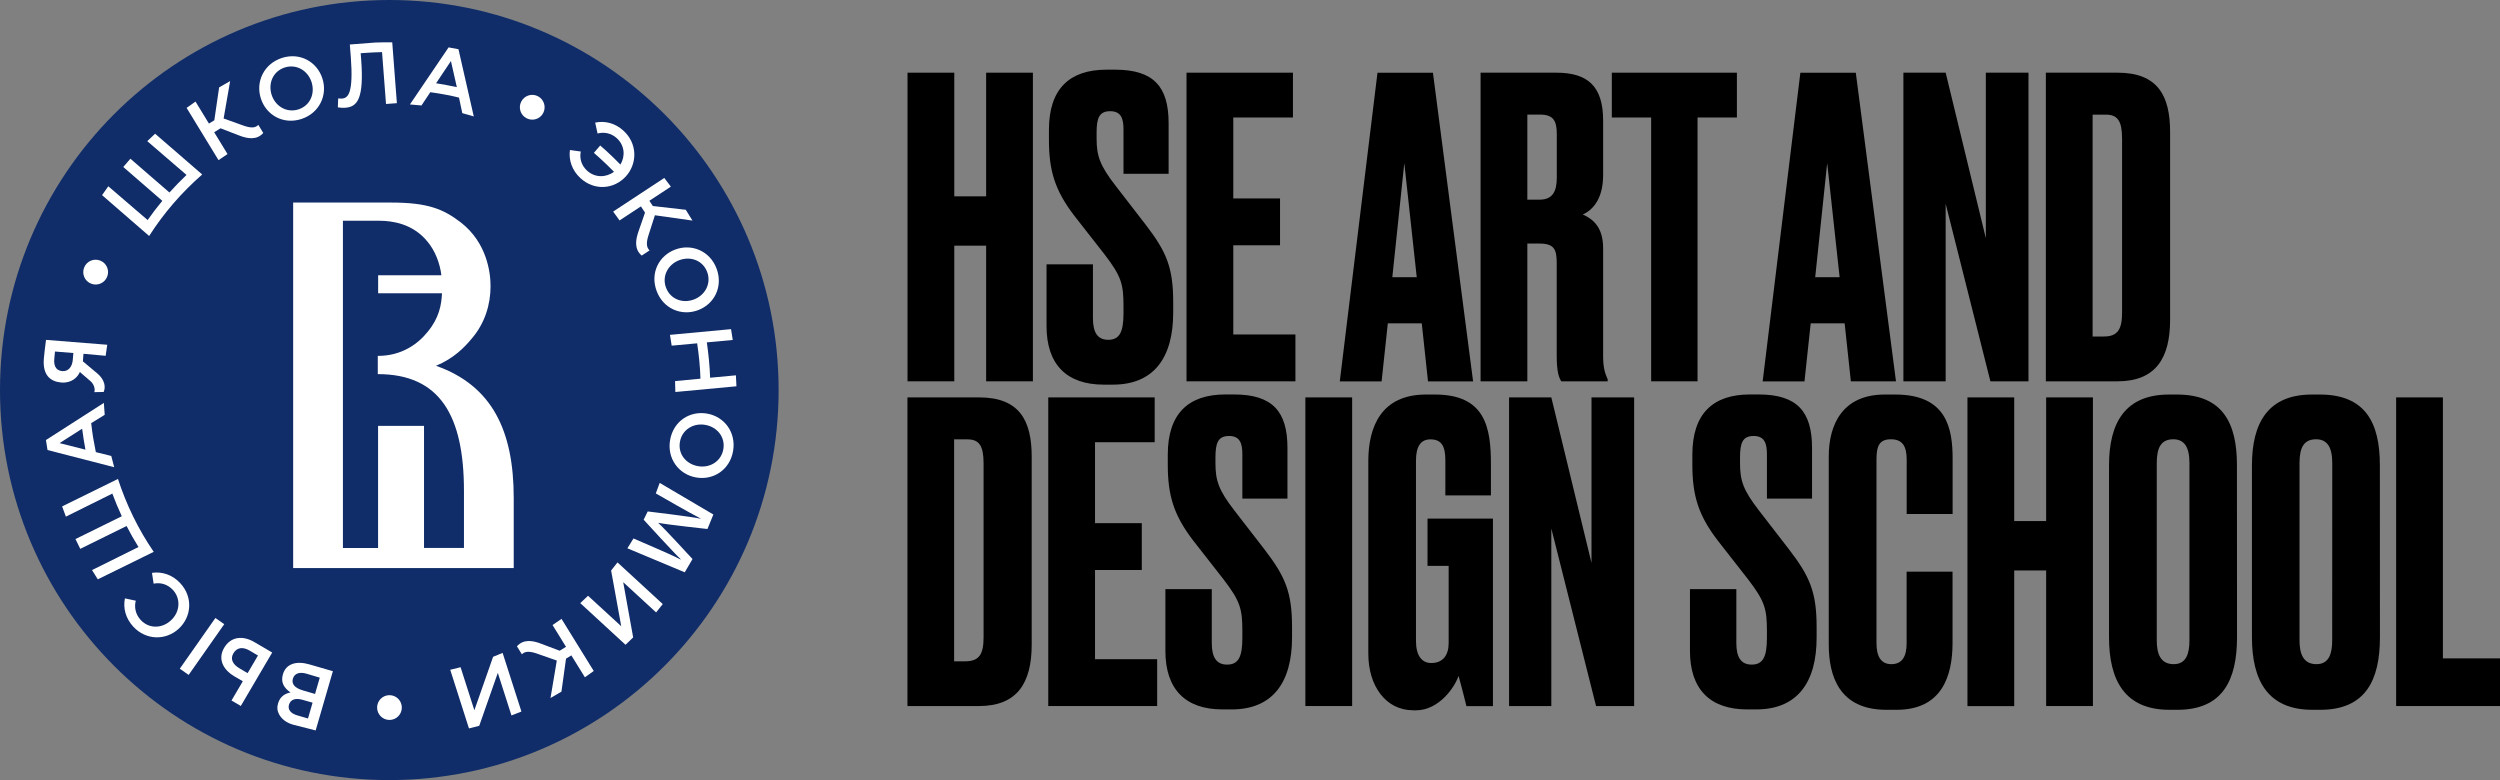 <?xml version="1.0" encoding="UTF-8"?> <svg xmlns="http://www.w3.org/2000/svg" width="125" height="39" viewBox="0 0 125 39" fill="none"><rect x="0" y="0" width="125" height="39" fill="#808080" stroke="none"/><g clip-path="url(#clip0_385_122)"><path d="M19.466 0C8.716 0 0 8.732 0 19.502C0 30.272 8.716 39.004 19.466 39.004C30.216 39.004 38.931 30.272 38.931 19.502C38.931 8.732 30.212 0 19.466 0Z" fill="#102D69"></path><path d="M15.783 36.522L14.651 36.233C14.31 36.136 14.078 35.944 13.958 35.723C13.864 35.554 13.841 35.37 13.905 35.163C14.01 34.807 14.269 34.675 14.524 34.623C14.209 34.401 14.025 34.131 14.145 33.718C14.299 33.185 14.819 33.027 15.483 33.223L16.644 33.56L15.783 36.522ZM15.127 34.991C14.793 34.893 14.527 34.961 14.449 35.239C14.381 35.471 14.527 35.67 14.861 35.768L15.4 35.925L15.629 35.133L15.127 34.991ZM15.337 33.688C14.981 33.583 14.722 33.662 14.643 33.94C14.572 34.191 14.726 34.398 15.138 34.518L15.752 34.698L15.989 33.883L15.337 33.688Z" fill="white"></path><path d="M12.725 32.108C12.107 31.744 11.523 31.852 11.208 32.389C10.893 32.926 11.122 33.463 11.717 33.816L12.141 34.063L11.575 35.025L12.04 35.298L13.61 32.626L12.725 32.108ZM11.976 33.418C11.62 33.208 11.508 32.941 11.669 32.667C11.845 32.367 12.141 32.329 12.486 32.532L12.898 32.776L12.381 33.658L11.976 33.418Z" fill="white"></path><path d="M10.77 30.899L8.99 33.435L9.432 33.746L11.212 31.209L10.77 30.899Z" fill="white"></path><path d="M5.283 17.79L4.174 17.689L4.144 18.068L4.871 18.676C5.231 18.98 5.298 19.348 5.182 19.599L4.714 19.607C4.777 19.438 4.68 19.194 4.534 19.066L3.994 18.601C3.886 18.849 3.593 19.168 3.065 19.126C2.533 19.081 2.124 18.773 2.192 17.933C2.199 17.843 2.271 17.167 2.301 16.994L5.362 17.238L5.283 17.79ZM2.713 17.944C2.675 18.387 2.874 18.533 3.114 18.556C3.432 18.582 3.612 18.316 3.638 18.004L3.668 17.651L2.75 17.576C2.735 17.719 2.72 17.843 2.713 17.944Z" fill="white"></path><path d="M7.681 29.183C8.022 29.112 8.378 29.21 8.644 29.495C9.06 29.945 8.993 30.61 8.551 31.015C8.105 31.432 7.453 31.451 7.033 30.997C6.778 30.719 6.703 30.362 6.789 30.035L6.246 29.919C6.149 30.396 6.276 30.91 6.662 31.331C7.307 32.029 8.3 32.025 8.937 31.436C9.581 30.839 9.66 29.859 9.015 29.161C8.622 28.733 8.093 28.568 7.599 28.643L7.681 29.183Z" fill="white"></path><path d="M2.297 22.002L2.376 22.501L5.71 23.361L5.564 22.798L4.792 22.606C4.744 22.37 4.699 22.126 4.657 21.886C4.62 21.645 4.586 21.401 4.56 21.157L5.235 20.741L5.193 20.144L2.297 22.002ZM4.272 22.483L2.979 22.156L4.107 21.435C4.129 21.612 4.155 21.784 4.182 21.961C4.208 22.137 4.238 22.31 4.272 22.483Z" fill="white"></path><path fill-rule="evenodd" clip-rule="evenodd" d="M5.617 24.679C5.759 25.061 5.917 25.441 6.089 25.812L3.773 26.953C3.852 27.119 3.931 27.28 4.013 27.442L6.329 26.3C6.512 26.657 6.711 27.01 6.925 27.351L4.601 28.504C4.695 28.658 4.789 28.812 4.89 28.966L7.228 27.817L7.685 27.592C6.917 26.465 6.318 25.242 5.898 23.947L5.441 24.172L3.106 25.32C3.166 25.489 3.23 25.662 3.294 25.831L5.617 24.679Z" fill="white"></path><path d="M33.768 12.475C34.585 12.171 35.503 12.546 35.832 13.439C36.162 14.333 35.72 15.207 34.896 15.511C34.079 15.816 33.161 15.44 32.831 14.547C32.498 13.653 32.943 12.779 33.768 12.475ZM34.693 14.975C35.255 14.764 35.574 14.179 35.36 13.604C35.147 13.026 34.536 12.797 33.966 13.008C33.404 13.218 33.086 13.803 33.299 14.378C33.513 14.956 34.124 15.189 34.693 14.975Z" fill="white"></path><path d="M35.361 20.681C36.219 20.831 36.818 21.623 36.653 22.558C36.489 23.496 35.664 24.026 34.799 23.872C33.941 23.721 33.341 22.929 33.506 21.995C33.671 21.056 34.495 20.527 35.361 20.681ZM34.9 23.308C35.492 23.414 36.061 23.068 36.166 22.464C36.275 21.86 35.863 21.349 35.263 21.244C34.671 21.139 34.102 21.484 33.997 22.088C33.888 22.697 34.3 23.203 34.9 23.308Z" fill="white"></path><path d="M32.423 11.769L32.745 10.763L34.623 11.029L34.289 10.489L32.64 10.301L32.468 10.038L33.543 9.332L33.214 8.897L30.658 10.579L30.977 11.022L32.045 10.32L32.251 10.631L31.932 11.551C31.764 12.017 31.719 12.471 32.086 12.779L32.479 12.52C32.311 12.366 32.311 12.122 32.423 11.769Z" fill="white"></path><path d="M26.843 32.678L27.84 33.028L27.525 34.901L28.072 34.582L28.301 32.934L28.567 32.769L29.245 33.865L29.687 33.549L28.076 30.944L27.627 31.252L28.301 32.341L27.983 32.536L27.076 32.194C26.615 32.01 26.165 31.958 25.847 32.314L26.094 32.716C26.251 32.551 26.491 32.558 26.843 32.678Z" fill="white"></path><path d="M33.138 30.204L32.805 30.621L31.16 29.108L31.658 31.871L31.276 32.239L29.013 30.156L29.402 29.788L31.062 31.312L30.556 28.526L30.875 28.121L33.138 30.204Z" fill="white"></path><path d="M26.071 35.576L25.573 35.772L24.891 33.643L23.962 36.29L23.448 36.421L22.512 33.489L23.029 33.361L23.718 35.513L24.655 32.84L25.131 32.645L26.071 35.576Z" fill="white"></path><path d="M32.843 27.43C33.21 27.592 33.652 27.779 34.027 27.975L34.034 27.959C33.742 27.697 32.183 25.985 32.183 25.985L32.386 25.572C32.386 25.572 34.645 25.842 35.031 25.936L35.035 25.929C34.679 25.737 34.244 25.501 33.877 25.291L32.79 24.671L32.985 24.145L35.668 25.726L35.372 26.45C35.372 26.45 33.277 26.221 32.929 26.143L32.921 26.154C33.184 26.383 34.626 27.952 34.626 27.952L34.237 28.616L31.37 27.415L31.674 26.923L32.843 27.43Z" fill="white"></path><path d="M36.795 18.766L35.514 18.886H35.506C35.495 18.59 35.477 18.293 35.447 18C35.42 17.708 35.383 17.411 35.342 17.118H35.349L36.638 16.998L36.552 16.457L33.498 16.743L33.584 17.283L34.847 17.167H34.858C34.903 17.46 34.937 17.753 34.967 18.049C34.993 18.342 35.016 18.639 35.023 18.935H35.012L33.753 19.055L33.768 19.6L36.822 19.314L36.795 18.766Z" fill="white"></path><path d="M31.171 6.532C30.752 6.149 30.234 6.029 29.759 6.13L29.878 6.675C30.204 6.588 30.56 6.656 30.841 6.911C31.231 7.268 31.276 7.801 31.021 8.229C30.793 7.996 30.557 7.767 30.317 7.545C30.216 7.455 30.114 7.362 30.01 7.275L29.695 7.643C29.792 7.729 29.893 7.82 29.991 7.906C30.234 8.127 30.471 8.356 30.699 8.589C30.298 8.886 29.751 8.893 29.358 8.537C29.069 8.274 28.968 7.917 29.039 7.576L28.496 7.5C28.428 7.996 28.597 8.522 29.028 8.912C29.732 9.554 30.707 9.464 31.299 8.814C31.879 8.165 31.872 7.17 31.171 6.532Z" fill="white"></path><path d="M13.043 4.925C12.774 4.096 13.186 3.195 14.093 2.898C14.996 2.605 15.85 3.086 16.12 3.923C16.39 4.752 15.974 5.653 15.071 5.95C14.168 6.243 13.313 5.762 13.043 4.925ZM15.576 4.099C15.389 3.525 14.82 3.187 14.235 3.375C13.65 3.566 13.396 4.167 13.583 4.745C13.77 5.319 14.34 5.657 14.925 5.469C15.509 5.278 15.764 4.681 15.576 4.099Z" fill="white"></path><path d="M12.174 6.28L11.181 5.924L11.507 4.054L10.956 4.37L10.716 6.014L10.447 6.179L9.776 5.079L9.33 5.394L10.926 8.007L11.376 7.703L10.709 6.611L11.027 6.415L11.934 6.765C12.395 6.949 12.845 7.009 13.163 6.648L12.916 6.243C12.766 6.412 12.523 6.404 12.174 6.28Z" fill="white"></path><path fill-rule="evenodd" clip-rule="evenodd" d="M9.326 8.747C9.03 9.028 8.746 9.321 8.472 9.625L6.52 7.936C6.4 8.071 6.28 8.21 6.164 8.349L8.116 10.042C7.858 10.35 7.614 10.672 7.382 11.003L5.415 9.314C5.31 9.46 5.205 9.61 5.104 9.757L7.071 11.465L7.457 11.799C8.191 10.65 9.083 9.621 10.11 8.724L9.724 8.39L7.756 6.686C7.622 6.81 7.49 6.934 7.363 7.057L9.326 8.747Z" fill="white"></path><path d="M22.924 2.462L22.43 2.369L20.496 5.222L21.073 5.274L21.515 4.61C21.755 4.644 21.999 4.681 22.235 4.726C22.474 4.771 22.714 4.824 22.95 4.88L23.115 5.657L23.689 5.822L22.924 2.462ZM21.804 4.163L22.546 3.052L22.842 4.358C22.669 4.321 22.497 4.283 22.325 4.253C22.152 4.219 21.98 4.193 21.804 4.163Z" fill="white"></path><path d="M18.735 2.129L17.57 2.219C17.544 2.222 17.517 2.226 17.491 2.226L17.529 2.71L17.54 2.834C17.678 4.685 17.405 4.906 17.09 4.929C17.023 4.933 16.952 4.925 16.91 4.918L16.892 5.368C16.978 5.383 17.15 5.398 17.27 5.387C17.877 5.342 18.207 4.921 18.057 2.954L18.034 2.662C18.087 2.658 18.139 2.654 18.188 2.65C18.492 2.628 18.795 2.613 19.102 2.605L19.301 5.199L19.844 5.158L19.649 2.602L19.612 2.117C19.32 2.11 19.027 2.117 18.735 2.129Z" fill="white"></path><path d="M20.091 35.377C20.091 35.036 19.814 34.758 19.473 34.758C19.132 34.758 18.855 35.036 18.855 35.377C18.855 35.719 19.132 35.997 19.473 35.997C19.814 35.997 20.091 35.723 20.091 35.377Z" fill="white"></path><path d="M4.553 14.182C4.871 14.31 5.231 14.156 5.358 13.837C5.486 13.518 5.332 13.158 5.013 13.03C4.695 12.902 4.335 13.056 4.208 13.375C4.08 13.694 4.234 14.055 4.553 14.182Z" fill="white"></path><path d="M26.06 5.083C25.906 5.387 26.026 5.762 26.334 5.916C26.641 6.07 27.012 5.95 27.165 5.642C27.319 5.338 27.195 4.963 26.892 4.809C26.584 4.655 26.214 4.779 26.06 5.083Z" fill="white"></path><path d="M25.686 24.892C25.686 21.537 24.607 19.28 21.8 18.289C22.684 17.925 23.224 17.366 23.576 16.942C24.25 16.165 24.528 15.215 24.528 14.31C24.528 13.582 24.326 12.129 23.052 11.13C22.175 10.455 21.403 10.128 19.552 10.128H18.615C18.585 10.128 18.559 10.128 18.521 10.128H14.658V28.402H25.686V24.892ZM23.19 27.396H21.201V21.293H18.904V27.4H17.146V11.037H18.952C19.627 11.037 20.653 11.187 21.38 12.088C21.759 12.546 21.991 13.15 22.07 13.762H18.907V14.663H22.1C22.073 15.245 21.957 15.894 21.388 16.585C20.89 17.212 20.065 17.794 18.907 17.794C18.9 17.794 18.892 17.794 18.889 17.794V18.706C21.991 18.706 23.198 20.771 23.198 24.547V27.396H23.19Z" fill="white"></path><path d="M49.307 12.283H47.714V19.066H45.376V3.634H47.714V9.817H49.307V3.634H51.645V19.066H49.307V12.283Z" fill="black"></path><path d="M55.643 19.232H55.186C53.324 19.232 52.327 18.214 52.327 16.307V13.218H54.647V15.913C54.647 16.619 54.875 16.99 55.411 16.99C55.969 16.99 56.175 16.619 56.175 15.662V15.309C56.175 14.209 56.07 13.815 55.224 12.715L53.732 10.808C52.739 9.52 52.447 8.525 52.447 6.99V6.491C52.447 4.437 53.481 3.484 55.325 3.484H55.759C57.685 3.484 58.431 4.336 58.431 6.16V8.69H56.175V6.472C56.175 5.954 56.07 5.56 55.512 5.56C54.954 5.56 54.83 5.912 54.83 6.637V6.926C54.83 7.797 54.995 8.274 55.782 9.291L57.273 11.221C58.33 12.591 58.66 13.379 58.66 15.121V15.62C58.663 17.884 57.693 19.232 55.643 19.232Z" fill="black"></path><path d="M64.647 3.634V5.875H61.664V9.922H64.002V12.264H61.664V16.724H64.771V19.066H59.326V3.634H64.647Z" fill="black"></path><path d="M71.088 16.165H69.391L69.08 19.07H66.989L68.874 3.637H71.647L73.655 19.07H71.4L71.088 16.165ZM70.837 13.86L70.215 8.153L69.616 13.86H70.837Z" fill="black"></path><path d="M76.367 19.066H74.029V3.634H77.817C79.369 3.634 80.156 4.298 80.156 6.018V8.754C80.156 10.042 79.556 10.537 79.14 10.725C79.657 10.954 80.156 11.367 80.156 12.407V17.82C80.156 18.443 80.279 18.732 80.384 18.961V19.066H78.065C77.96 18.901 77.836 18.631 77.836 17.801V13.154C77.836 12.471 77.713 12.178 76.967 12.178H76.367V19.066ZM76.367 9.982H76.989C77.63 9.982 77.84 9.569 77.84 8.882V6.723C77.84 6.059 77.694 5.729 76.989 5.729H76.367V9.982Z" fill="black"></path><path d="M84.877 5.875V19.066H82.558V5.875H80.591V3.634H86.845V5.875H84.877Z" fill="black"></path><path d="M92.232 16.165H90.535L90.224 19.07H88.133L90.018 3.637H92.79L94.799 19.066H92.543L92.232 16.165ZM91.981 13.86L91.359 8.153L90.76 13.86H91.981Z" fill="black"></path><path d="M97.283 3.634L99.292 11.911V3.634H101.424V19.066H99.52L97.283 10.188V19.066H95.17V3.634H97.283Z" fill="black"></path><path d="M102.293 3.634H105.875C107.883 3.634 108.505 4.775 108.505 6.599V15.996C108.505 17.884 107.801 19.066 105.875 19.066H102.293V3.634ZM104.635 16.825H105.193C105.898 16.825 106.104 16.454 106.104 15.62V6.934C106.104 6.04 105.875 5.732 105.294 5.732H104.631V16.825H104.635Z" fill="black"></path><path d="M45.372 19.87H48.954C50.963 19.87 51.585 21.011 51.585 22.835V32.232C51.585 34.12 50.88 35.302 48.954 35.302H45.372V19.87ZM47.71 33.065H48.269C48.973 33.065 49.179 32.693 49.179 31.864V23.17C49.179 22.276 48.95 21.968 48.37 21.968H47.706V33.065H47.71Z" fill="black"></path><path d="M57.734 19.87V22.111H54.751V26.158H57.089V28.5H54.751V32.96H57.858V35.302H52.413V19.87H57.734Z" fill="black"></path><path d="M61.582 35.471H61.125C59.263 35.471 58.27 34.454 58.27 32.547V29.457H60.589V32.153C60.589 32.858 60.818 33.23 61.353 33.23C61.912 33.23 62.118 32.858 62.118 31.901V31.548C62.118 30.448 62.013 30.054 61.166 28.954L59.675 27.047C58.682 25.76 58.389 24.765 58.389 23.23V22.73C58.389 20.677 59.424 19.723 61.267 19.723H61.702C63.628 19.723 64.373 20.576 64.373 22.4V24.93H62.118V22.712C62.118 22.194 62.013 21.799 61.455 21.799C60.896 21.799 60.773 22.152 60.773 22.877V23.166C60.773 24.037 60.937 24.514 61.724 25.531L63.216 27.46C64.272 28.831 64.602 29.619 64.602 31.361V31.86C64.606 34.12 63.635 35.471 61.582 35.471Z" fill="black"></path><path d="M67.607 35.302H65.269V19.87H67.607V35.302Z" fill="black"></path><path d="M70.653 35.513C69.285 35.513 68.416 34.289 68.416 32.693V23.046C68.416 21.323 69.079 19.727 71.294 19.727H71.751C74.258 19.727 74.546 21.367 74.546 23.192V24.769H72.268V23.027C72.268 22.344 72.103 21.968 71.522 21.968C71.024 21.968 70.799 22.34 70.799 23.027V32.051C70.799 32.776 71.088 33.151 71.564 33.151C72.163 33.151 72.433 32.735 72.433 32.156V28.294H71.376V25.929H74.647V35.306H73.321C73.298 35.223 73.115 34.454 72.927 33.793C72.763 34.311 71.976 35.516 70.795 35.516H70.653V35.513Z" fill="black"></path><path d="M77.566 19.87L79.575 28.147V19.87H81.707V35.302H79.803L77.566 26.424V35.302H75.453V19.87H77.566Z" fill="black"></path><path d="M87.814 35.471H87.357C85.495 35.471 84.498 34.454 84.498 32.547V29.457H86.817V32.153C86.817 32.858 87.046 33.23 87.582 33.23C88.14 33.23 88.346 32.858 88.346 31.901V31.548C88.346 30.448 88.241 30.054 87.394 28.954L85.903 27.047C84.91 25.76 84.618 24.765 84.618 23.23V22.73C84.618 20.677 85.652 19.723 87.496 19.723H87.93C89.856 19.723 90.602 20.576 90.602 22.4V24.93H88.346V22.712C88.346 22.194 88.241 21.799 87.683 21.799C87.125 21.799 87.001 22.152 87.001 22.877V23.166C87.001 24.037 87.166 24.514 87.953 25.531L89.444 27.46C90.501 28.831 90.831 29.619 90.831 31.361V31.86C90.838 34.12 89.864 35.471 87.814 35.471Z" fill="black"></path><path d="M95.331 32.172V28.583H97.627V32.149C97.627 33.808 97.088 35.49 94.832 35.49H94.315C91.955 35.49 91.438 33.789 91.438 32.231V22.817C91.438 21.24 92.12 19.727 94.233 19.727H94.772C97.339 19.727 97.631 21.428 97.631 22.941V25.7H95.334V22.982C95.334 22.317 95.128 21.964 94.547 21.964C93.967 21.964 93.824 22.295 93.824 22.982V32.149C93.824 32.832 94.053 33.208 94.57 33.208C95.125 33.208 95.331 32.795 95.331 32.172Z" fill="black"></path><path d="M102.307 28.523H100.711V35.306H98.373V19.87H100.711V26.053H102.307V19.87H104.646V35.302H102.307V28.523Z" fill="black"></path><path d="M111.851 31.86C111.851 34.018 111.128 35.49 108.868 35.49H108.475C106.238 35.49 105.451 34.018 105.451 31.86V23.275C105.451 21.139 106.257 19.727 108.453 19.727H108.846C111.124 19.727 111.847 21.139 111.847 23.252L111.851 31.86ZM109.472 23.147C109.472 22.336 109.202 21.964 108.666 21.964C108.067 21.964 107.838 22.359 107.838 23.147V32.025C107.838 32.69 108.025 33.208 108.685 33.208C109.307 33.208 109.472 32.69 109.472 32.025V23.147Z" fill="black"></path><path d="M118.997 31.86C118.997 34.018 118.273 35.49 116.014 35.49H115.621C113.384 35.49 112.597 34.018 112.597 31.86V23.275C112.597 21.139 113.402 19.727 115.598 19.727H115.991C118.27 19.727 118.993 21.139 118.993 23.252L118.997 31.86ZM116.613 23.147C116.613 22.336 116.344 21.964 115.804 21.964C115.205 21.964 114.976 22.359 114.976 23.147V32.025C114.976 32.69 115.163 33.208 115.823 33.208C116.445 33.208 116.61 32.69 116.61 32.025L116.613 23.147Z" fill="black"></path><path d="M122.145 19.87V32.919H125.004V35.302H119.807V19.87H122.145Z" fill="black"></path></g><defs><clipPath id="clip0_385_122"><rect width="125" height="39" fill="white"></rect></clipPath></defs></svg> 